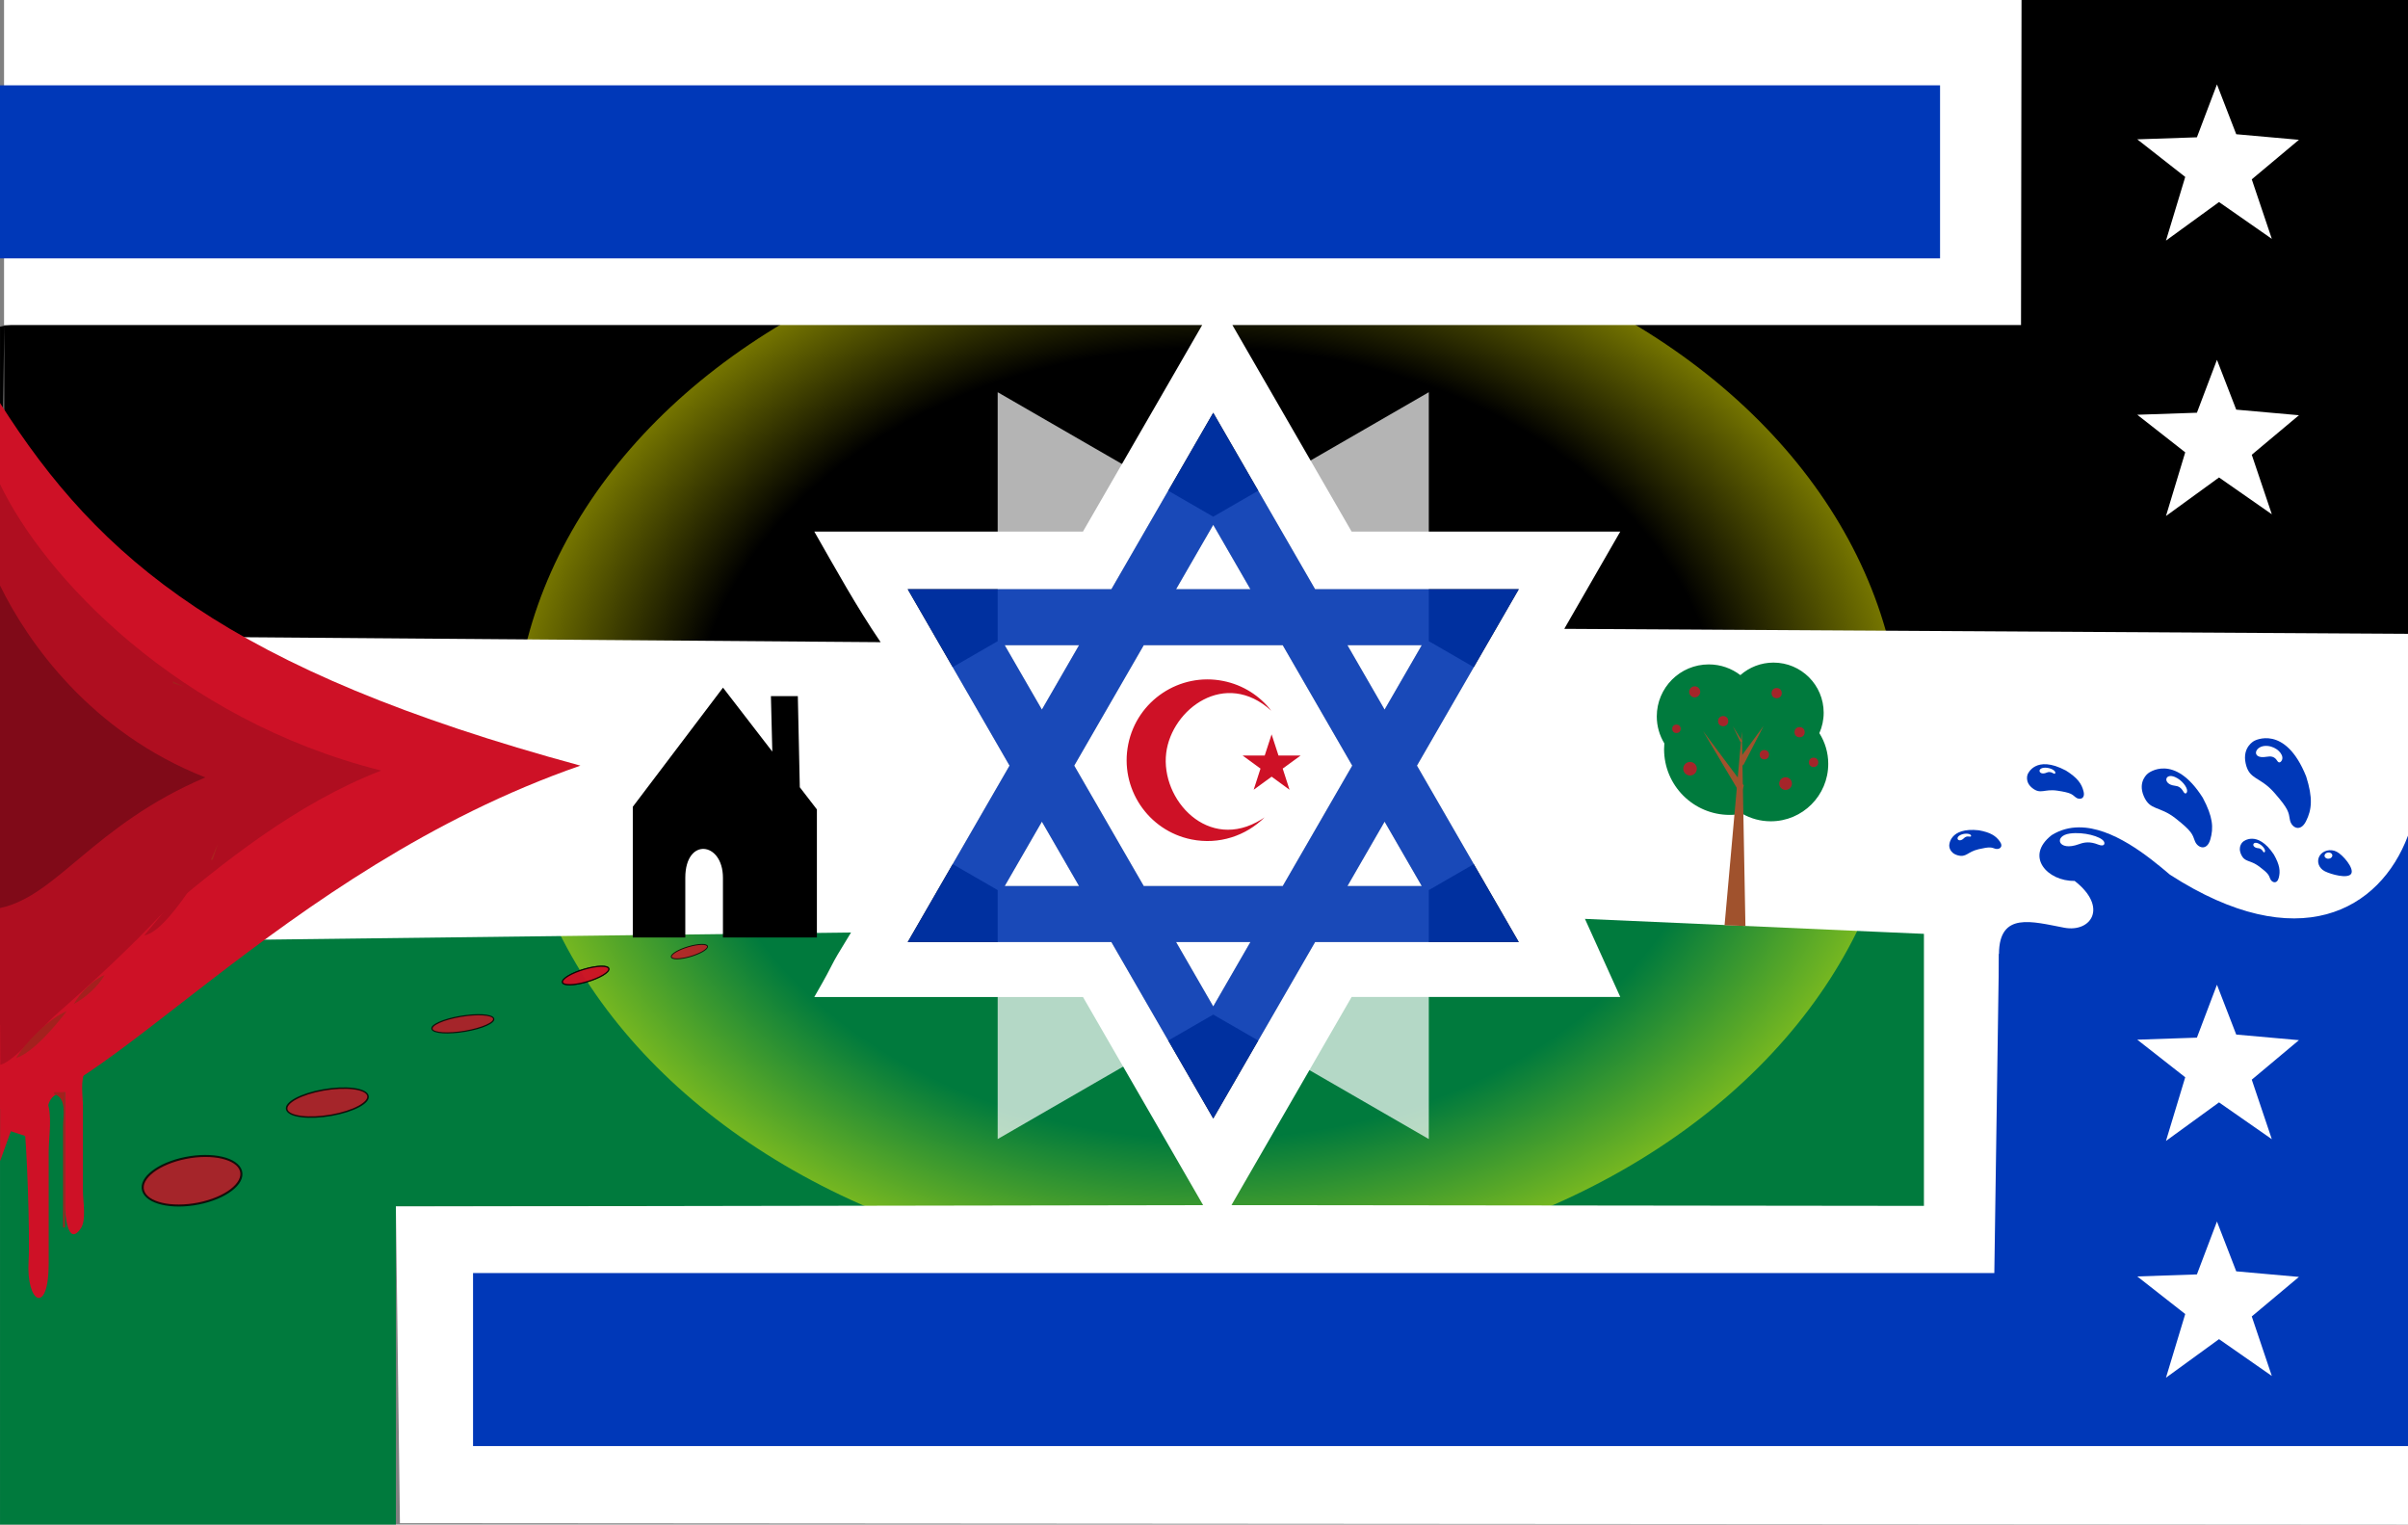 <?xml version="1.0" encoding="UTF-8" standalone="no"?>
<svg
   width="1100"
   height="696.308"
   version="1.1"
   id="svg4"
   xml:space="preserve"
   sodipodi:docname="FLAG_ISRALESTINE_0_REMIX2-.svg"
   inkscape:version="1.3.2 (091e20e, 2023-11-25, custom)"
   xmlns:inkscape="http://www.inkscape.org/namespaces/inkscape"
   xmlns:sodipodi="http://sodipodi.sourceforge.net/DTD/sodipodi-0.dtd"
   xmlns:xlink="http://www.w3.org/1999/xlink"
   xmlns="http://www.w3.org/2000/svg"
   xmlns:svg="http://www.w3.org/2000/svg"
   xmlns:rdf="http://www.w3.org/1999/02/22-rdf-syntax-ns#"><rect width="100%" height="100%" fill="#808080" stroke="none"/><sodipodi:namedview
     id="namedview1"
     pagecolor="#ffffff"
     bordercolor="#000000"
     borderopacity="0.25"
     inkscape:showpageshadow="2"
     inkscape:pageopacity="0.0"
     inkscape:pagecheckerboard="0"
     inkscape:deskcolor="#d1d1d1"
     showgrid="false"
     inkscape:zoom="0.54375253"
     inkscape:cx="901.14523"
     inkscape:cy="44.137725"
     inkscape:current-layer="svg4" /><defs
     id="defs4"><linearGradient
       id="linearGradient32"><stop
         style="stop-color:#ffff00;stop-opacity:0;"
         offset="0.744"
         id="stop33" /><stop
         style="stop-color:#ffff00;stop-opacity:0.757;"
         offset="1"
         id="stop32" /></linearGradient><linearGradient
       id="swatch7"><stop
         style="stop-color:#0038b8;stop-opacity:1;"
         offset="0"
         id="stop7" /></linearGradient><radialGradient
       xlink:href="#linearGradient32"
       id="radialGradient33"
       cx="551.722"
       cy="339.691"
       fx="551.722"
       fy="339.691"
       r="316.966"
       gradientTransform="matrix(1,0,0,0.766,0,79.347)"
       gradientUnits="userSpaceOnUse" /><linearGradient
       id="linearGradient5323"
       y2="-148.13"
       gradientUnits="userSpaceOnUse"
       y1="-298.54"
       x2="387.75"
       x1="379.92"><stop
         id="stop3954"
         stop-color="#0146a8"
         offset="0" /><stop
         id="stop3956"
         stop-color="#0146a8"
         stop-opacity="0"
         offset="1" /></linearGradient><linearGradient
       id="linearGradient3003"
       x1="381.89"
       gradientUnits="userSpaceOnUse"
       x2="387.75"
       gradientTransform="matrix(0.936,0,0,0.971,96.553,671.01)"
       y1="-310.05"
       y2="-147.97"><stop
         id="stop3919"
         stop-color="#edf4fd"
         stop-opacity=".528"
         offset="0" /><stop
         id="stop3921"
         stop-color="#175bb3"
         stop-opacity="0"
         offset="1" /></linearGradient></defs><path
     d="m 0,551.045 h 547.75 l -54.891,-95.07 h -122.725 l 22.469,-38.918 H 289.535 Z"
     style="opacity:1;fill:#ffffff;stroke-width:7.499;stroke-linecap:round;stroke-linejoin:round;stroke-miterlimit:15;paint-order:markers stroke fill"
     id="path12" /><path
     d="M 1100,551.045 810.465,417.057 h -94.625 l 22.469,38.918 H 615.584 l -54.889,95.07 z"
     style="opacity:1;fill:#ffffff;stroke-width:7.499;stroke-linecap:round;stroke-linejoin:round;stroke-miterlimit:15;paint-order:markers stroke fill"
     id="path10" /><path
     d="M 1100,149.084 H 561.127 l 54.457,94.324 h 122.725 l -22.898,39.662 h 93.982 z"
     style="opacity:1;fill:#ffffff;stroke-width:7.499;stroke-linecap:round;stroke-linejoin:round;stroke-miterlimit:15;paint-order:markers stroke fill"
     id="path8" /><path
     d="M 0,149.084 290.607,283.07 H 393.033 L 370.135,243.408 h 122.725 l 52.324,-90.631 2.133,-3.693 z"
     style="opacity:1;fill:#ffffff;stroke-width:7.499;stroke-linecap:round;stroke-linejoin:round;stroke-miterlimit:15;paint-order:markers stroke fill"
     id="path7" /><path
     d="m 0,551.045 h 547.75 l -54.891,-95.07 h -122.725 l 22.469,-38.918 H 289.535 Z"
     style="opacity:1;fill:#ffffff;stroke-width:7.499;stroke-linecap:round;stroke-linejoin:round;stroke-miterlimit:15;paint-order:markers stroke fill"
     id="path19" /><path
     d="M 1100,551.045 810.465,417.057 h -94.625 l 22.469,38.918 H 615.584 l -54.889,95.07 z"
     style="opacity:1;fill:#ffffff;stroke-width:7.499;stroke-linecap:round;stroke-linejoin:round;stroke-miterlimit:15;paint-order:markers stroke fill"
     id="path18" /><path
     d="M 1100,149.084 H 561.127 l 54.457,94.324 h 122.725 l -22.898,39.662 h 93.982 z"
     style="opacity:1;fill:#ffffff;stroke-width:7.499;stroke-linecap:round;stroke-linejoin:round;stroke-miterlimit:15;paint-order:markers stroke fill"
     id="path16" /><path
     d="M 0,149.084 290.607,283.07 H 393.033 L 370.135,243.408 h 122.725 l 52.324,-90.631 2.133,-3.693 z"
     style="opacity:1;fill:#ffffff;stroke-width:7.499;stroke-linecap:round;stroke-linejoin:round;stroke-miterlimit:15;paint-order:markers stroke fill"
     id="path13" /><g
     id="g558"
     transform="matrix(26.203,0,0,19.141,-0.513,149.084)"><path
       d="M 0.02,2.4783211e-5 V 1.828 10.481 l 16.62,0.009 8.755,-0.009 H 42 l 0,-18.269 -6.808,0 z"
       style="fill-rule:evenodd;stroke-width:1pt;stroke:none"
       id="path1"
       sodipodi:nodetypes="ccccccccc" /><path
       d="M 7.942,10.481 0.02,18.667 V 28.589 H 6.921 l -1e-7,-7.589 35.079,0 V 10.48 L 25.758,10.251 Z"
       style="fill:#007a3d;fill-opacity:1;fill-rule:evenodd;stroke-width:1pt"
       id="path9" /></g><ellipse
     style="fill:url(#radialGradient33);fill-opacity:0.757;stroke-width:4.755;-inkscape-stroke:none;paint-order:markers stroke fill;opacity:0.8"
     id="path32"
     cx="551.722"
     cy="339.691"
     rx="316.966"
     ry="242.927" /><path
     d="M 1100,0 V 289.485 L 714.576,287.216 740.156,242.792 H 617.432 L 562.975,148.468 H 923.223 L 923.458,0 H 1100 L 1.848,-0.616 V 148.468 H 549.164 l -2.133,3.693 -52.324,90.631 h -122.725 c 9.771,17.066 19.22,34.27 30.301,50.514 L 1.848,290.203 V 148.468 L 0,430.617 388.76,425.903 c -12.158,19.731 -5.192,9.387 -16.778,29.455 h 122.725 l 54.891,95.07 -368.756,0.616 1.848,144.647 917.31,0.616 v -145.263 l -537.457,-0.616 54.889,-95.07 h 122.725 l -16.143,-35.679 318.505,14.099 34.746,1.538 22.736,-53.649 v 0 l -3e-4,169.377"
     style="opacity:1;fill:#ffffff;stroke:none;stroke-width:7.499;stroke-linecap:round;stroke-linejoin:round;stroke-miterlimit:15;paint-order:markers stroke fill"
     id="path14"
     sodipodi:nodetypes="cccccccccccccccccccccccccccccccccccc" /><path
     d="M 0,38.969 H 886.238 V 118.01 H 0 Z"
     fill="#0038b8"
     id="path2-5"
     style="fill:#0038b8;fill-opacity:1;stroke-width:0.725" /><path
     style="fill:#ffffff;fill-opacity:1;stroke:none;stroke-width:0.808;stroke-opacity:1;-inkscape-stroke:none;paint-order:markers stroke fill"
     d="M 878.871,575.997 V 359.722 C 876.367,364.188 1099.997,333.196 1100,349.69 v 31.978 169.377"
     id="path25"
     sodipodi:nodetypes="ccccc" /><g
     id="path6" /><path
     id="path23"
     style="font-variation-settings:normal;opacity:1;vector-effect:none;fill:#0038b8;fill-opacity:1;stroke-width:0.808;stroke-linecap:butt;stroke-linejoin:miter;stroke-miterlimit:4;stroke-dasharray:none;stroke-dashoffset:0;stroke-opacity:1;-inkscape-stroke:none;stop-color:#000000;stop-opacity:1"
     d="m 949.684,377.881 c -4.277,0.022 -8.48,1.076 -12.457,3.553 -12.52,9.742 -1.8,21.166 10.469,20.896 15.43,11.98 7.564,23.706 -4.754,21.383 -14.62,-2.757 -29.665,-7.459 -29.787,11.941 l -2.123,145.787 H 216.092 v 79.041 h 883.922 L 1100,381.668 c -12.789,34.176 -50.222,55.617 -108.766,17.814 -10.077,-8.581 -26.277,-21.68 -41.551,-21.602 z" /><path
     id="path22"
     style="color:#000000;fill:#000000;-inkscape-stroke:none"
     d="m 554.221,188.523 -46.525,80.584 h -93.049 l 46.525,80.584 -46.525,80.584 h 93.049 l 46.525,80.586 46.525,-80.586 h 93.051 l -46.525,-80.584 46.525,-80.584 h -93.051 z m 0.002,51.18 16.977,29.404 h -33.953 z m -95.256,54.992 h 33.957 l -16.979,29.406 z m 63.506,0 h 63.5 l 31.752,54.996 -31.752,54.994 h -63.502 l -31.752,-54.994 z m 93.047,0 h 33.957 l -16.979,29.408 z m 16.979,80.584 16.979,29.406 h -33.955 z m -156.553,0.002 16.977,29.404 H 458.967 Z m 61.301,54.994 h 33.953 l -16.977,29.404 z" /><g
     id="path24"><path
       style="color:#000000;fill:#ffffff;fill-opacity:0.704;stroke:none;-inkscape-stroke:none"
       d="M 652.691,179.135 554.221,235.988 455.75,179.137 v 30.98 82.723 l -73.977,42.71 -24.494,14.141 98.473,56.852 -0.002,113.705 98.471,-56.852 98.471,56.854 V 406.543 l 98.471,-56.852 -98.471,-56.852 z"
       id="path5" /></g><path
     id="path11"
     style="fill:#ce1126;fill-opacity:1;fill-rule:evenodd;stroke-width:13.729pt"
     d="M 0,506.397 C 42.701,509.678 127.604,397.461 265.138,349.692 104.395,306.064 45.384,255.57 0,184.075 v 236.93 z" /><g
     id="Infinity_Symbol"
     transform="translate(564.678,-594.605)">
	<g
   id="Man_Head_Silhouette">
		<g
   id="Cross">
			<g
   id="Reference_Crescent_Moon">
				<g
   id="Red_Heart">
					<g
   id="Optimized_Peace_Dove">
						
					</g>
				</g>
			</g>
		</g>
	</g>
</g><path
     style="fill:#af0e20;fill-opacity:1;stroke:none;stroke-width:0.945;stroke-opacity:1;-inkscape-stroke:none;paint-order:markers stroke fill"
     d="M 0,221.103 C 20.055,263.167 81.293,328.63 174.123,351.934 96.15,382.257 41.072,459.454 0,468.208 Z"
     id="path29" /><path
     id="path20"
     style="color:#000000;fill:#0038b8;-inkscape-stroke:none;fill-opacity:0.861;font-variation-settings:normal;opacity:1;vector-effect:none;stroke-width:0.808;stroke-linecap:butt;stroke-linejoin:miter;stroke-miterlimit:4;stroke-dasharray:none;stroke-dashoffset:0;stroke-opacity:1;stop-color:#000000;stop-opacity:1"
     d="m 554.221,188.523 -46.525,80.584 h -93.049 l 46.525,80.584 -46.525,80.584 h 93.049 l 46.525,80.586 46.525,-80.586 h 93.051 l -46.525,-80.584 46.525,-80.584 h -93.051 z m 0.002,51.18 16.977,29.404 h -33.953 z m -95.256,54.992 h 33.957 l -16.979,29.406 z m 63.506,0 h 63.5 l 31.752,54.996 -31.752,54.994 h -63.502 l -31.752,-54.994 z m 93.047,0 h 33.957 l -16.979,29.408 z m 16.979,80.584 16.979,29.406 h -33.955 z m -156.553,0.002 16.977,29.404 H 458.967 Z m 61.301,54.994 h 33.953 l -16.977,29.404 z" /><path
     style="fill:#800a18;fill-opacity:1;stroke:none;stroke-width:0.595;stroke-opacity:1;-inkscape-stroke:none;paint-order:markers stroke fill"
     d="m 0,267.405 c 12.706,25.924 41.371,67.053 93.784,87.668 C 42.669,376.858 26.09,409.266 0,414.73 Z"
     id="path26" /><path
     style="fill:#0038b8;fill-opacity:1;stroke:none;stroke-width:0.619;stroke-opacity:1;-inkscape-stroke:none;paint-order:markers stroke fill"
     d="m 913.153,482.149 186.832,1.049 v -23.548 l -186.832,-1.049 z"
     id="path30" /><path
     style="fill:#0038b8;fill-opacity:1;stroke:none;stroke-width:0.494;stroke-opacity:1;-inkscape-stroke:none;paint-order:markers stroke fill"
     d="m 913.153,450.644 186.832,0.668 V 436.322 l -186.832,-0.668 z"
     id="path31" /><g
     id="g1"
     transform="matrix(0.823,0,0,0.823,-187.619,263.478)"><path
       style="fill:#af0e20;fill-opacity:1"
       d="m 319.82,184.829 c -19.18,20.7 -40.43,40.22 -61.71,58.91 -6.29,5.53 -21.707,24.983 -29.937,27.033 l -0.163,-32.706 z"
       id="path3" /><path
       style="fill:#ce1126;fill-opacity:1"
       d="m 228.01,291.544 v 32.666 l 5.991,-16.551 15.246,5.011 4.753,-12.669 c 0.02,-7.42 1.601,-13.381 10.001,-14.001 v 62.999 c 0,3.42 1.289,23.51 8.819,12.57 3.18,-4.62 1.179,-15.169 1.179,-20.569 v -47 c 0,-5.81 -1.58,-14.541 1.31,-19.791 7.45,-13.51 24.241,-24.028 35.021,-34.938 z"
       id="path9-6" /><path
       style="fill:#a3211e"
       d="m 208,43 7,5 z"
       id="path20-2" /><path
       style="fill:#a3211e"
       d="m 324,58 v 1 l 6,2 z"
       id="path35" /><path
       style="fill:#a3211e"
       d="m 112,77 7,-7 z"
       id="path52" /><path
       style="fill:#a3211e"
       d="m 225,102 5,6 z"
       id="path73" /><path
       style="fill:#ab231f;fill-opacity:1"
       d="m 349,148 -4,9 h 1 z"
       id="path84" /><path
       style="fill:#af0e20;fill-opacity:1"
       d="m 338,163 -30,36 c 8.75,-1.41 20.68,-18.87 25.66,-26 2.14,-3.06 5.64,-6.16 4.34,-10 z"
       id="path95" /><path
       style="fill:#a3211e"
       d="m 144,184 6,6 z"
       id="path106" /><path
       style="fill:#a3211e"
       d="m 269,237 c 6.22,-3.28 13.57,-9.83 17,-16 -6,2.23 -14.03,10.35 -17,16 z"
       id="path124" /><path
       style="fill:#a3211e"
       d="m 237,267 c 9.3,-2.99 22.07,-18.17 28,-26 -9.29,3.75 -23.07,17.38 -28,26 z"
       id="path135" /><path
       style="fill:#a3211e"
       d="m 200,281 8,7 -8,-7 m 58,5 v 1 c 7.24,2.2 5,11.85 5,18 v 56 h 1 v -75 z"
       id="path153" /><path
       style="fill:#ce1126;fill-opacity:1"
       d="m 254,291 c -1.119,10.087 -4.341,-1.597 -11.41,-4.233 -4.467,-1.666 -7.355,-1.607 -8.589,2.179 l 3.903,6.336 c 1.492,2.423 0.388,-9.986 3.154,6.124 1.874,10.915 3.586,65.292 2.784,78.034 C 242.344,403.251 255,410.089 255,381 v -62 c 0,-8.27 2.21,-20.36 -1,-28 z"
       id="path157" /><g
       style="fill-rule:evenodd"
       id="g4"
       transform="matrix(0.828,0,0,0.828,1330.88,-271.133)"><g
         id="g3178"
         transform="matrix(4.714,0,0,4.714,-992.25,-1253.8)"
         style="fill:#0038b8;fill-opacity:1"><path
           id="path3202"
           d="m 248.5,358.75 c 0,0 -1.754,0.865 -1.227,3.228 0.527,2.363 2.008,1.801 4.08,4.161 2.071,2.359 2.018,2.767 2.208,3.839 0.19,1.072 1.459,1.855 2.291,0.203 0.831,-1.652 0.993,-3.31 0.021,-6.37 -3.004,-7.486 -7.373,-5.061 -7.373,-5.061 z"
           fill="#000080"
           style="fill:#0038b8;fill-opacity:1" /><path
           id="path3204"
           d="m 250.42,359.48 c -1.896,-0.211 -2.5,1.939 -0.192,1.537 0.62,-0.108 1.135,-0.068 1.532,0.578 0.297,0.485 0.641,0.065 0.713,-0.242 0.169,-0.72 -0.785,-1.733 -2.053,-1.873 z"
           fill="#ffffff"
           style="fill:#ffffff;fill-opacity:1" /><path
           id="path3218"
           d="m 262.278,377.642 c -0.463,0.768 -2.875,0.097 -3.748,-0.344 -0.875,-0.441 -1.211,-1.426 -0.749,-2.194 0.463,-0.767 1.554,-1.033 2.428,-0.592 0.875,0.441 2.531,2.364 2.069,3.131 z"
           fill="#000080"
           style="fill:#0038b8;fill-opacity:1;stroke-width:1.276" /><path
           id="path3220"
           d="m 258.489,375.141 c -0.038,-0.242 0.177,-0.472 0.482,-0.513 0.304,-0.041 0.582,0.124 0.62,0.366 0.038,0.244 -0.177,0.473 -0.482,0.514 -0.304,0.041 -0.582,-0.124 -0.62,-0.367 z"
           fill="#ffffff"
           style="fill:#ffffff;fill-opacity:1;stroke-width:1.276" /><path
           id="path3226"
           d="m 233.38,363.38 c 0,0 -1.502,1.106 -0.604,3.223 0.898,2.116 2.195,1.338 4.544,3.186 2.349,1.849 2.368,2.239 2.729,3.207 0.361,0.968 1.688,1.483 2.188,-0.202 0.5,-1.684 0.37,-3.26 -1.065,-5.95 -4.099,-6.476 -7.792,-3.464 -7.792,-3.464 z"
           fill="#000080"
           style="fill:#0038b8;fill-opacity:1" /><path
           id="path3228"
           d="m 237.21,363.89 c -1.478,-0.62 -1.77,1.034 -0.024,1.24 0.469,0.055 0.87,0.209 1.228,0.842 0.268,0.474 0.499,0.204 0.53,-0.035 0.072,-0.562 -0.746,-1.632 -1.734,-2.047 z"
           fill="#ffffff"
           style="fill:#ffffff;fill-opacity:1" /><path
           id="path3234"
           d="m 246.9,373.09 c 0,0 -0.814,0.639 -0.279,1.81 0.534,1.17 1.24,0.718 2.574,1.719 1.335,1.001 1.353,1.218 1.569,1.754 0.217,0.536 0.962,0.806 1.21,-0.142 0.249,-0.948 0.149,-1.827 -0.692,-3.311 -2.385,-3.563 -4.382,-1.83 -4.382,-1.83 z"
           fill="#000080"
           style="fill:#0038b8;fill-opacity:1" /><path
           id="path3236"
           d="m 249.03,373.32 c -0.831,-0.327 -0.964,0.602 0.008,0.693 0.261,0.024 0.486,0.105 0.695,0.454 0.157,0.261 0.28,0.107 0.293,-0.027 0.031,-0.315 -0.441,-0.902 -0.996,-1.12 z"
           fill="#ffffff"
           style="fill:#ffffff;fill-opacity:1" /><path
           id="path3238"
           d="m 222.27,371.93 c -2.344,0.318 -1.705,2.614 1.273,1.519 0.797,-0.293 1.58,-0.418 2.76,0.051 0.884,0.352 0.989,-0.141 0.806,-0.445 -0.429,-0.714 -2.872,-1.393 -4.839,-1.125 z"
           fill="#ffffff"
           style="fill:#ffffff;fill-opacity:1" /><path
           id="path3240"
           d="m 229.11,373.52 c -0.357,-0.137 -0.732,-0.025 -0.837,0.251 -0.106,0.276 0.098,0.611 0.455,0.749 0.357,0.138 0.731,0.026 0.837,-0.25 0.105,-0.276 -0.099,-0.612 -0.455,-0.75 z"
           fill="#ffffff"
           style="fill:#0038b8;fill-opacity:1" /><path
           id="path3242"
           d="m 216.27,363.51 c 0,0 -0.478,1.092 0.702,1.989 1.181,0.896 1.65,0.052 3.55,0.341 1.9,0.288 2.037,0.5 2.549,0.925 0.512,0.426 1.414,0.294 1.15,-0.804 -0.265,-1.098 -0.845,-1.935 -2.508,-2.982 -4.361,-2.316 -5.443,0.531 -5.443,0.531 z"
           fill="#000080"
           style="fill:#0038b8;fill-opacity:1" /><path
           id="path3244"
           d="m 218.56,362.58 c -1.021,0.121 -0.65,1.136 0.386,0.699 0.278,-0.118 0.55,-0.158 0.953,0.082 0.302,0.179 0.343,-0.044 0.283,-0.188 -0.141,-0.336 -0.939,-0.674 -1.622,-0.593 z"
           fill="#ffffff"
           style="fill:#ffffff;fill-opacity:1" /><path
           id="path27"
           d="m 205.116,373.649 c 0,0 -0.034,1.034 1.207,1.377 1.24,0.343 1.347,-0.488 2.971,-0.867 1.625,-0.379 1.803,-0.254 2.352,-0.074 0.55,0.178 1.236,-0.219 0.669,-1.018 -0.566,-0.8 -1.304,-1.289 -2.981,-1.598 -4.262,-0.463 -4.219,2.18 -4.219,2.18 z"
           fill="#000080"
           style="fill:#0038b8;fill-opacity:1" /><path
           id="path28"
           d="m 206.661,372.165 c -0.785,0.426 -0.159,1.125 0.536,0.439 0.186,-0.185 0.393,-0.305 0.795,-0.241 0.301,0.048 0.262,-0.146 0.168,-0.242 -0.221,-0.226 -0.974,-0.242 -1.498,0.043 z"
           fill="#ffffff"
           style="fill:#ffffff;fill-opacity:1" /></g></g></g><path
     style="font-variation-settings:normal;opacity:1;vector-effect:none;fill:#ffffff;fill-opacity:1;stroke:none;stroke-width:16.137pt;stroke-linecap:butt;stroke-linejoin:miter;stroke-miterlimit:4;stroke-dasharray:none;stroke-dashoffset:0;stroke-opacity:1;-inkscape-stroke:none;paint-order:markers stroke fill;stop-color:#000000;stop-opacity:1"
     d="m 976.324,63.637 27.246,-0.924 9.16,-24.158 8.805,22.751 28.644,2.552 -21.548,18.05 9.161,27.186 -24.12,-16.809 -24.232,17.607 8.796,-29.082 z"
     id="path4" /><path
     style="font-variation-settings:normal;opacity:1;vector-effect:none;fill:#ffffff;fill-opacity:1;stroke:none;stroke-width:16.137pt;stroke-linecap:butt;stroke-linejoin:miter;stroke-miterlimit:4;stroke-dasharray:none;stroke-dashoffset:0;stroke-opacity:1;-inkscape-stroke:none;paint-order:markers stroke fill;stop-color:#000000;stop-opacity:1"
     d="m 976.324,582.991 27.246,-0.924 9.16,-24.158 8.805,22.751 28.644,2.552 -21.548,18.05 9.161,27.186 -24.12,-16.809 -24.232,17.607 8.796,-29.082 z"
     id="path17" /><path
     style="font-variation-settings:normal;opacity:1;vector-effect:none;fill:#ffffff;fill-opacity:1;stroke:none;stroke-width:16.137pt;stroke-linecap:butt;stroke-linejoin:miter;stroke-miterlimit:4;stroke-dasharray:none;stroke-dashoffset:0;stroke-opacity:1;-inkscape-stroke:none;paint-order:markers stroke fill;stop-color:#000000;stop-opacity:1"
     d="m 976.324,189.43 27.246,-0.924 9.16,-24.158 8.805,22.751 28.644,2.552 -21.548,18.05 9.161,27.186 -24.12,-16.809 -24.232,17.607 8.796,-29.082 z"
     id="path21" /><path
     style="font-variation-settings:normal;vector-effect:none;fill:#ffffff;fill-opacity:1;stroke:none;stroke-width:16.137pt;stroke-linecap:butt;stroke-linejoin:miter;stroke-miterlimit:4;stroke-dasharray:none;stroke-dashoffset:0;stroke-opacity:1;-inkscape-stroke:none;paint-order:markers stroke fill;stop-color:#000000"
     d="m 976.324,474.853 27.246,-0.924 9.16,-24.158 8.805,22.751 28.644,2.552 -21.548,18.05 9.161,27.186 -24.12,-16.809 -24.232,17.607 8.796,-29.082 z"
     id="use21" /><g
     id="layer1"
     transform="translate(1133.396,-1046.657)"><path
       id="path4197"
       style="fill:#007a3d;fill-opacity:1;stroke-width:0.292"
       d="m -323.23,1349.284 c -5.807,0 -11.108,2.163 -15.146,5.723 -4,-3.067 -9.005,-4.894 -14.435,-4.894 -13.115,0 -23.749,10.634 -23.749,23.749 0,4.515 1.266,8.736 3.454,12.33 -0.077,0.878 -0.118,1.772 -0.118,2.67 0,16.566 13.435,29.99 30.002,29.99 1.953,0 3.856,-0.191 5.705,-0.547 3.841,2.203 8.295,3.463 13.041,3.463 14.495,0 26.246,-11.751 26.246,-26.246 0,-5.157 -1.496,-9.959 -4.065,-14.016 1.268,-2.846 1.978,-5.997 1.978,-9.314 0,-12.655 -10.256,-22.91 -22.91,-22.91 z" /><path
       id="path4208"
       style="fill:#a0522d;stroke-width:0.367"
       d="m -337.696,1380.738 -7.901,88.527 9.532,0.318 z" /><path
       id="path4210"
       d="m -355.402,1380.588 18.599,24.882 -1.34,4.191 z"
       style="fill:#a0522d;stroke-width:0.342" /><path
       id="path4212"
       style="fill:#a0522d;stroke-width:0.342"
       d="m -327.763,1378.217 -11.045,14.982 1.676,3.148 z" /><path
       id="path4214"
       d="m -341.856,1378.275 4.321,6.927 -0.735,0.466 z"
       style="fill:#a0522d;stroke-width:0.342" /></g><g
     id="g5314"
     stroke-width="1.9"
     transform="matrix(-0.759,0,0,0.759,760.178,49.17)"><g
       id="g4126"
       fill="#eeeeee"
       transform="matrix(0.852,0,0,0.852,-241.81,5.46)"><path
         id="path4109"
         style="fill:#000000;stroke:#000000;stroke-width:2.295"
         d="m 896.874,410.389 h 16.712 l -1.045,41.495 36.061,-46.769 62.584,82.647 v 90.778 h -34.794 v -41.006 c 0,-30.335 -28.889,-27.101 -28.889,0 v 41.006 h -64.074 V 489.645 l 12.07,-15.656 z" /></g></g><ellipse
     style="opacity:0.8;fill:#ce1126;fill-opacity:1;stroke:#000000;stroke-width:0.944;-inkscape-stroke:none;paint-order:markers stroke fill"
     id="path33"
     cx="-63.536"
     cy="547.645"
     rx="22.789"
     ry="10.808"
     transform="matrix(0.981,-0.196,0.274,0.962,0,0)" /><ellipse
     style="opacity:0.8;fill:#ce1126;fill-opacity:1;stroke:#000000;stroke-width:0.698;-inkscape-stroke:none;paint-order:markers stroke fill"
     id="path34"
     cx="-12.359"
     cy="526.727"
     rx="18.784"
     ry="6.053"
     transform="matrix(0.985,-0.174,0.307,0.952,0,0)" /><ellipse
     style="opacity:0.8;fill:#ce1126;fill-opacity:1;stroke:#000000;stroke-width:0.553;-inkscape-stroke:none;paint-order:markers stroke fill"
     id="path36"
     cx="54.421"
     cy="502.433"
     rx="14.266"
     ry="3.559"
     transform="matrix(0.986,-0.169,0.314,0.949,0,0)" /><ellipse
     style="opacity:0.8;fill:#ce1126;fill-opacity:1;stroke:#000000;stroke-width:0.541;-inkscape-stroke:none;paint-order:markers stroke fill"
     id="path37"
     cx="178.297"
     cy="504.545"
     rx="11.026"
     ry="2.935"
     transform="matrix(0.96,-0.28,0.191,0.982,0,0)" /><use
     x="0"
     y="0"
     xlink:href="#path37"
     id="use37" /><use
     x="0"
     y="0"
     xlink:href="#path37"
     id="use38"
     transform="matrix(0.781,0,0,0.781,105.987,86.674)" /><circle
     style="opacity:0.8;fill:#ce1126;fill-opacity:1;stroke:none;stroke-width:0.808;-inkscape-stroke:none;paint-order:markers stroke fill"
     id="path38"
     cx="774.162"
     cy="315.989"
     r="2.522" /><circle
     style="opacity:0.8;fill:#ce1126;fill-opacity:1;stroke:none;stroke-width:0.808;-inkscape-stroke:none;paint-order:markers stroke fill"
     id="path39"
     cx="811.6"
     cy="316.571"
     r="2.328" /><circle
     style="opacity:0.8;fill:#ce1126;fill-opacity:1;stroke:none;stroke-width:0.808;-inkscape-stroke:none;paint-order:markers stroke fill"
     id="path40"
     cx="815.673"
     cy="357.888"
     r="2.91" /><circle
     style="opacity:0.8;fill:#ce1126;fill-opacity:1;stroke:none;stroke-width:0.808;-inkscape-stroke:none;paint-order:markers stroke fill"
     id="path41"
     cx="772.029"
     cy="351.098"
     r="3.104" /><circle
     style="opacity:0.8;fill:#ce1126;fill-opacity:1;stroke:none;stroke-width:0.808;-inkscape-stroke:none;paint-order:markers stroke fill"
     id="path42"
     cx="787.159"
     cy="329.373"
     r="2.328" /><circle
     style="opacity:0.8;fill:#ce1126;fill-opacity:1;stroke:none;stroke-width:0.808;-inkscape-stroke:none;paint-order:markers stroke fill"
     id="path43"
     cx="822.075"
     cy="334.416"
     r="2.328" /><circle
     style="opacity:0.8;fill:#ce1126;fill-opacity:1;stroke:none;stroke-width:0.808;-inkscape-stroke:none;paint-order:markers stroke fill"
     id="path44"
     cx="805.975"
     cy="344.697"
     r="2.134" /><circle
     style="opacity:0.8;fill:#ce1126;fill-opacity:1;stroke:none;stroke-width:0.808;-inkscape-stroke:none;paint-order:markers stroke fill"
     id="path45"
     cx="765.821"
     cy="332.865"
     r="1.94" /><circle
     style="opacity:0.8;fill:#ce1126;fill-opacity:1;stroke:none;stroke-width:0.808;-inkscape-stroke:none;paint-order:markers stroke fill"
     id="path46"
     cx="828.476"
     cy="348.189"
     r="2.134" /><g
     id="g46"
     transform="matrix(0.321,0,0,0.321,-410.19,222.249)"
     style="fill:#ce1126;fill-opacity:1"><path
       d="m 3087.055,318.934 c -16.337,-21.126 -40.061,-36.693 -68.281,-42.357 -62.228,-12.49 -122.869,27.876 -135.36,90.105 -12.49,62.228 27.877,122.87 90.106,135.36 39.139,7.856 77.646,-5.203 103.94,-31.455 -1.481,1.038 -2.996,2.045 -4.55,3.011 -75.37,46.855 -143.802,-27.997 -135.449,-94.691 7.815,-62.401 84.005,-119.693 149.595,-59.973 z"
       id="path200"
       style="fill:#ce1126;fill-opacity:1" /><path
       id="polygon202"
       transform="translate(1521.451,-1170.174)"
       d="m 1540.5,1601.5 9.7,-30.1 -25.5,-18.6 h 31.5 l 9.8,-30.1 9.8,30.1 h 31.5 l -25.5,18.6 9.7,30.1 -25.5,-18.6 z"
       style="fill:#ce1126;fill-opacity:1" /></g></svg>
